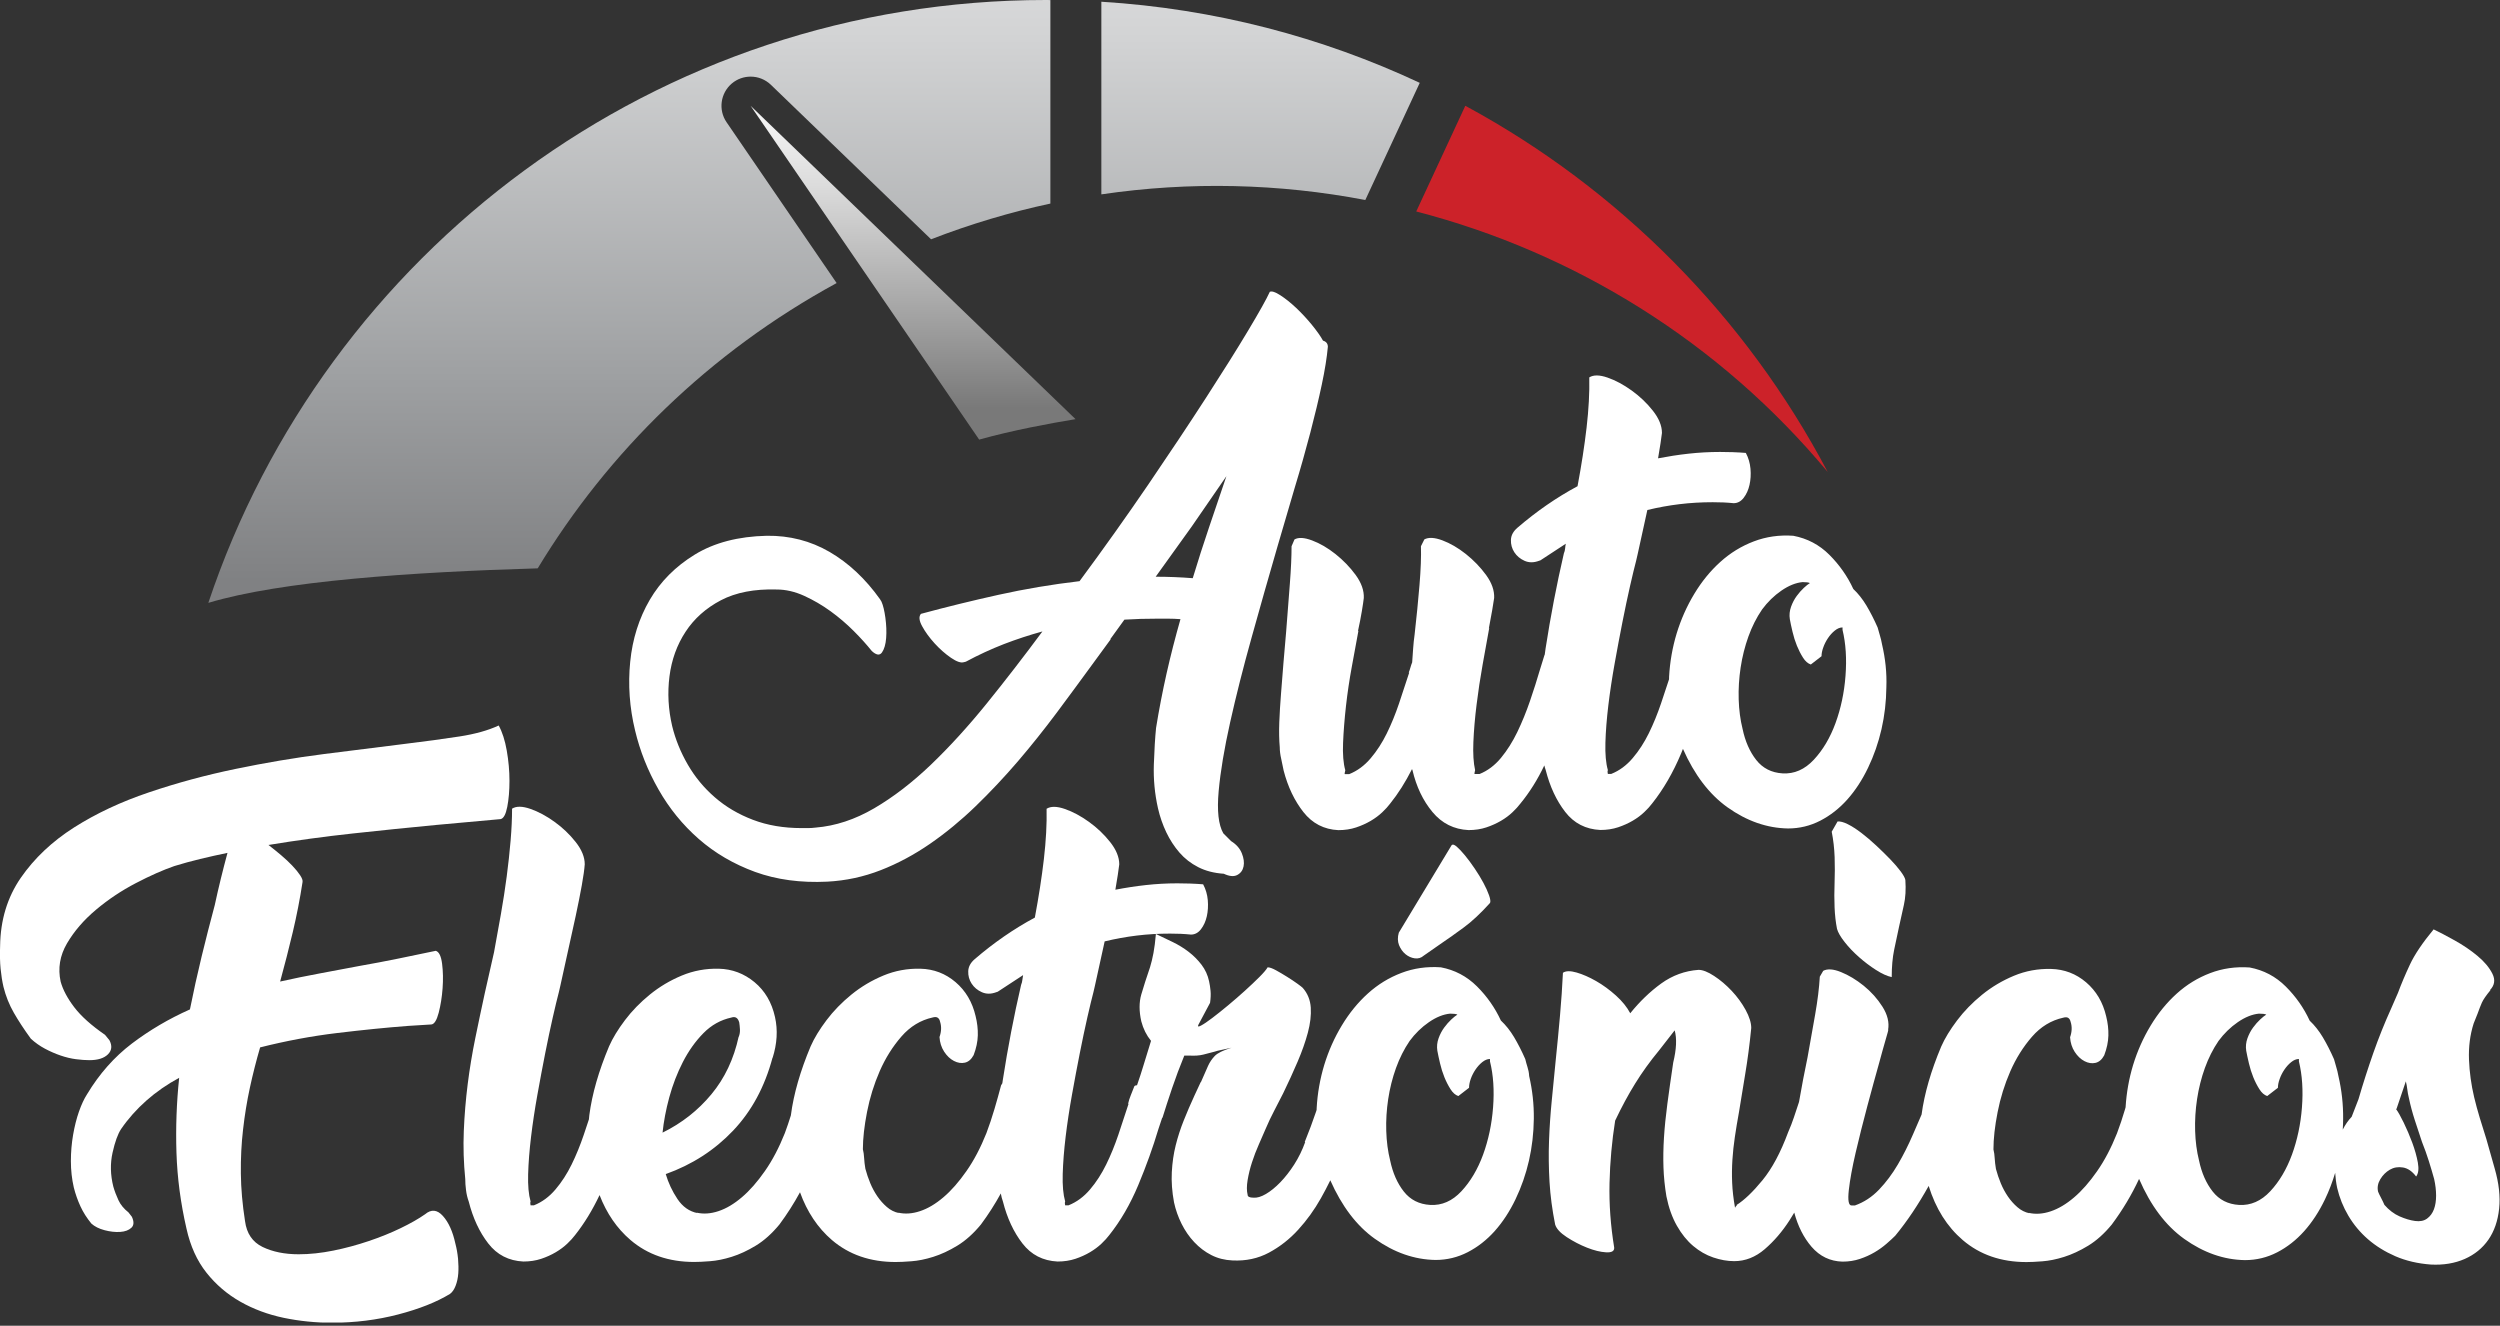 <svg width="462" height="245" viewBox="0 0 462 245" fill="none" xmlns="http://www.w3.org/2000/svg">
<rect x="0" y="0" width="462" height="245" fill="#333333" stroke="none"/>
<g clip-path="url(#clip0_209_20)">
<path d="M245.39 64.03C245.39 64.05 245.39 64.06 245.38 64.08C245.38 64.09 245.39 64.11 245.39 64.12V64.03Z" fill="white"/>
<path d="M242.15 79.94C242.99 76.73 243.7 73.76 244.27 71.06C244.84 68.38 245.21 66.05 245.39 64.08C245.38 63.5 245.08 63.12 244.49 62.95C244.07 62.17 243.39 61.21 242.46 60.06C241.53 58.92 240.55 57.87 239.53 56.9C238.51 55.94 237.53 55.16 236.6 54.56C235.67 53.96 235.02 53.75 234.66 53.93C234.06 55.25 232.72 57.64 230.65 61.1C228.58 64.56 225.98 68.7 222.85 73.54C219.72 78.38 216.16 83.73 212.17 89.59C208.17 95.45 203.95 101.39 199.5 107.4C194.39 108 189.4 108.84 184.53 109.92C179.66 111 174.88 112.17 170.19 113.44C169.77 113.92 169.84 114.69 170.42 115.74C170.99 116.79 171.76 117.84 172.72 118.9C173.68 119.95 174.69 120.84 175.74 121.56C176.79 122.28 177.59 122.55 178.13 122.37L178.49 122.28C180.83 121.02 183.18 119.94 185.52 119.03C187.86 118.13 190.24 117.35 192.64 116.69C189.21 121.32 185.79 125.75 182.36 129.99C178.93 134.23 175.49 138 172.04 141.31C168.58 144.62 165.08 147.31 161.54 149.38C157.99 151.45 154.39 152.64 150.72 152.94C150.24 153 149.79 153.03 149.37 153.03C148.95 153.03 148.53 153.03 148.11 153.03C144.8 153.03 141.81 152.52 139.14 151.5C136.46 150.48 134.12 149.1 132.11 147.35C130.1 145.61 128.43 143.59 127.11 141.31C125.79 139.03 124.82 136.65 124.22 134.19C123.5 131.12 123.33 128.06 123.72 124.99C124.11 121.92 125.1 119.17 126.7 116.74C128.29 114.31 130.47 112.37 133.24 110.92C136 109.48 139.43 108.82 143.52 108.94C145.2 108.94 146.9 109.33 148.61 110.11C150.32 110.89 151.95 111.84 153.48 112.95C155.01 114.06 156.44 115.28 157.76 116.6C159.08 117.92 160.19 119.16 161.1 120.3C161.94 121.08 162.57 121.17 162.99 120.57C163.41 119.97 163.67 119.08 163.76 117.91C163.85 116.74 163.8 115.49 163.62 114.17C163.44 112.85 163.2 111.86 162.9 111.19L162.63 110.74C159.93 106.95 156.82 104.04 153.3 101.99C149.78 99.95 145.92 98.96 141.71 99.01C136.42 99.13 131.99 100.29 128.41 102.48C124.83 104.67 122.05 107.47 120.07 110.86C118.09 114.26 116.88 118.07 116.46 122.31C116.04 126.55 116.34 130.77 117.36 134.98C118.26 138.77 119.7 142.4 121.69 145.89C123.67 149.38 126.15 152.43 129.13 155.04C132.11 157.65 135.58 159.68 139.54 161.13C143.51 162.57 147.95 163.17 152.88 162.93C156.31 162.75 159.6 162.04 162.75 160.81C165.91 159.58 168.94 157.95 171.86 155.94C174.77 153.93 177.59 151.61 180.29 149C182.99 146.39 185.59 143.62 188.09 140.71C190.58 137.8 192.97 134.8 195.26 131.74C197.54 128.67 199.74 125.7 201.84 122.81L205.27 118.12H205.18L207.79 114.51C208.81 114.45 209.82 114.41 210.81 114.37C211.8 114.34 212.81 114.33 213.83 114.33C214.49 114.33 215.18 114.33 215.9 114.33C216.62 114.33 217.37 114.36 218.15 114.42C217.19 117.79 216.33 121.14 215.58 124.47C214.83 127.81 214.18 131.16 213.64 134.52C213.46 136.32 213.32 138.58 213.23 141.28C213.14 143.98 213.39 146.69 214 149.39C214.36 150.95 214.87 152.42 215.53 153.81C216.19 155.19 217 156.44 217.96 157.55C218.92 158.66 220.08 159.56 221.43 160.25C222.78 160.94 224.36 161.35 226.16 161.47C227.18 161.95 228.01 162.03 228.64 161.7C229.27 161.37 229.66 160.84 229.81 160.12C229.96 159.4 229.85 158.59 229.49 157.69C229.13 156.79 228.47 156.04 227.51 155.44L226.07 154C225.17 152.44 224.88 149.84 225.21 146.2C225.54 142.56 226.25 138.33 227.33 133.49C228.41 128.65 229.73 123.42 231.3 117.8C232.86 112.18 234.46 106.57 236.08 100.99C237.16 97.26 238.23 93.63 239.28 90.08C240.36 86.54 241.3 83.16 242.15 79.94ZM223.44 97.43C222.39 100.53 221.38 103.67 220.42 106.85C218.13 106.67 215.85 106.58 213.57 106.58L220.24 97.29L226.64 88C225.56 91.2 224.49 94.34 223.44 97.43Z" fill="white"/>
<path d="M347.81 119.12C347.69 118.46 347.55 117.89 347.4 117.41C347.25 116.93 347.11 116.45 346.99 115.97C346.33 114.47 345.64 113.12 344.92 111.91C344.2 110.71 343.39 109.69 342.49 108.84C341.41 106.5 339.93 104.39 338.07 102.53C336.21 100.67 333.98 99.5 331.4 99.01C328.82 98.83 326.38 99.18 324.1 100.05C321.81 100.92 319.76 102.18 317.92 103.84C316.09 105.49 314.48 107.46 313.1 109.75C311.72 112.03 310.64 114.47 309.85 117.05C309.07 119.63 308.6 122.3 308.45 125.03C308.44 125.2 308.45 125.36 308.44 125.53C307.96 126.99 307.47 128.47 306.96 129.99C306.3 131.94 305.55 133.78 304.71 135.49C303.87 137.2 302.88 138.74 301.73 140.09C300.59 141.44 299.26 142.42 297.76 143.02H297.13C297.13 142.96 297.11 142.87 297.09 142.75C297.06 142.63 297.07 142.48 297.13 142.3C296.77 141.04 296.62 139.36 296.68 137.25C296.74 135.15 296.92 132.85 297.22 130.35C297.52 127.86 297.91 125.27 298.39 122.6C298.87 119.93 299.35 117.37 299.83 114.94C300.31 112.51 300.78 110.3 301.23 108.31C301.68 106.33 302.06 104.76 302.36 103.62L302.63 102.45L304.43 94.25C306.41 93.77 308.4 93.41 310.38 93.17C312.36 92.93 314.41 92.81 316.51 92.81C317.17 92.81 317.83 92.83 318.49 92.85C319.15 92.88 319.78 92.93 320.38 92.99C321.1 92.99 321.72 92.66 322.23 92C322.74 91.34 323.1 90.54 323.31 89.61C323.52 88.68 323.58 87.69 323.49 86.63C323.4 85.58 323.11 84.6 322.63 83.7C321.97 83.64 321.16 83.6 320.2 83.56C319.24 83.53 318.46 83.52 317.86 83.52C315.88 83.52 313.94 83.63 312.04 83.84C310.15 84.05 308.27 84.34 306.41 84.7C306.59 83.68 306.74 82.76 306.86 81.95C306.98 81.14 307.07 80.49 307.13 80.01C307.13 78.69 306.57 77.32 305.46 75.91C304.35 74.5 303.04 73.25 301.54 72.17C300.04 71.09 298.55 70.29 297.08 69.78C295.61 69.27 294.48 69.25 293.7 69.74C293.76 72.57 293.59 75.66 293.2 79.03C292.81 82.4 292.25 86 291.53 89.85C287.62 91.95 283.93 94.51 280.44 97.51C279.66 98.17 279.25 98.92 279.22 99.76C279.19 100.6 279.4 101.37 279.85 102.06C280.3 102.75 280.93 103.28 281.74 103.64C282.55 104 283.44 104 284.4 103.64L284.67 103.55L289.36 100.48C289.3 100.78 289.25 101.08 289.23 101.38C289.2 101.68 289.13 101.98 289 102.28C287.68 107.99 286.55 113.85 285.62 119.86C285.56 120.23 285.52 120.59 285.47 120.96C285.45 121.02 285.42 121.06 285.4 121.12L284.59 123.73C284.05 125.59 283.43 127.53 282.74 129.55C282.05 131.56 281.27 133.47 280.4 135.28C279.53 137.08 278.52 138.68 277.38 140.06C276.24 141.44 274.91 142.44 273.41 143.04H272.51C272.45 143.04 272.48 142.8 272.6 142.32C272.3 141 272.19 139.27 272.28 137.14C272.37 135.01 272.56 132.71 272.87 130.24C273.17 127.78 273.55 125.28 274 122.76C274.45 120.24 274.86 117.98 275.22 116L275.13 116.18C275.37 114.92 275.58 113.78 275.76 112.75C275.94 111.73 276.06 110.98 276.12 110.5C276.18 109.12 275.68 107.71 274.63 106.26C273.58 104.82 272.33 103.53 270.89 102.38C269.45 101.24 268 100.4 266.56 99.86C265.12 99.32 264 99.26 263.22 99.68L262.59 100.94C262.65 102.86 262.56 105.27 262.32 108.15C262.08 111.04 261.78 114.07 261.42 117.26C261.3 118.1 261.21 118.96 261.15 119.83C261.09 120.7 261.03 121.56 260.97 122.4C260.85 122.7 260.74 123.02 260.65 123.35C260.56 123.68 260.45 124 260.33 124.3H260.42C259.82 126.16 259.19 128.07 258.53 130.03C257.87 131.98 257.12 133.82 256.28 135.53C255.44 137.24 254.45 138.78 253.3 140.13C252.16 141.48 250.83 142.46 249.33 143.06H248.52C248.46 143.06 248.49 142.82 248.61 142.34C248.25 141.08 248.11 139.38 248.2 137.25C248.29 135.12 248.47 132.85 248.74 130.44C249.01 128.04 249.37 125.62 249.82 123.18C250.27 120.75 250.68 118.54 251.04 116.55L250.95 116.64C251.25 115.26 251.49 114.03 251.67 112.94C251.85 111.86 251.97 111.05 252.03 110.51C252.09 109.13 251.59 107.72 250.54 106.27C249.49 104.83 248.24 103.54 246.8 102.39C245.36 101.25 243.92 100.41 242.47 99.87C241.03 99.33 239.95 99.27 239.22 99.69L238.68 100.95C238.68 102.81 238.58 105.14 238.36 107.94C238.15 110.74 237.92 113.67 237.68 116.73C237.5 118.65 237.33 120.59 237.18 122.54C237.03 124.49 236.88 126.39 236.73 128.22C236.58 130.05 236.48 131.83 236.41 133.54C236.35 135.25 236.38 136.77 236.5 138.09C236.5 138.75 236.59 139.47 236.77 140.25C236.95 141.03 237.1 141.75 237.22 142.41C238 145.42 239.22 147.97 240.87 150.07C242.52 152.17 244.67 153.28 247.32 153.41C248.52 153.41 249.62 153.24 250.61 152.91C251.6 152.58 252.5 152.17 253.32 151.69C254.13 151.21 254.84 150.68 255.44 150.11C256.04 149.54 256.52 149.01 256.88 148.53C258.38 146.67 259.73 144.53 260.94 142.13C260.94 142.19 260.95 142.22 260.98 142.22C261.01 142.22 261.02 142.25 261.02 142.31C261.74 145.38 262.97 147.96 264.72 150.06C266.46 152.16 268.69 153.27 271.39 153.4C272.59 153.4 273.69 153.23 274.68 152.9C275.67 152.57 276.57 152.16 277.39 151.68C278.21 151.2 278.91 150.67 279.51 150.1C280.11 149.53 280.59 149 280.95 148.52C282.68 146.42 284.15 144.06 285.39 141.45C285.46 141.74 285.54 142.02 285.64 142.29C286.42 145.36 287.62 147.94 289.25 150.04C290.87 152.14 293.04 153.25 295.74 153.38C296.94 153.38 298.04 153.21 299.03 152.88C300.02 152.55 300.92 152.14 301.74 151.66C302.56 151.18 303.26 150.65 303.86 150.08C304.46 149.51 304.94 148.98 305.3 148.5C307.4 145.86 309.19 142.77 310.66 139.26C310.78 138.97 310.89 138.68 311.01 138.39C313.12 143.17 315.86 146.77 319.22 149.18C322.8 151.73 326.54 153.04 330.44 153.1C332.54 153.1 334.53 152.62 336.39 151.66C338.25 150.7 339.92 149.39 341.39 147.74C342.86 146.09 344.14 144.13 345.22 141.88C346.3 139.63 347.13 137.25 347.7 134.76C348.27 132.27 348.57 129.68 348.6 127.01C348.7 124.33 348.41 121.7 347.81 119.12ZM341.05 124.89C340.81 128.02 340.19 130.93 339.2 133.64C338.21 136.34 336.87 138.6 335.19 140.4C333.51 142.2 331.58 143.05 329.42 142.92C327.38 142.8 325.75 141.97 324.55 140.44C323.35 138.91 322.51 137 322.03 134.71C321.61 133.03 321.37 131.21 321.31 129.26C321.25 127.31 321.37 125.34 321.67 123.35C321.97 121.37 322.45 119.46 323.11 117.62C323.77 115.79 324.61 114.12 325.64 112.62C326.66 111.24 327.85 110.08 329.2 109.15C330.55 108.22 331.86 107.69 333.12 107.57C333.78 107.57 334.23 107.63 334.47 107.75C334.17 107.93 333.79 108.23 333.34 108.65C332.89 109.07 332.45 109.57 332.03 110.14C331.61 110.71 331.26 111.37 330.99 112.12C330.72 112.87 330.64 113.64 330.76 114.42C330.88 115.08 331.04 115.86 331.26 116.76C331.47 117.66 331.74 118.52 332.07 119.33C332.4 120.14 332.78 120.88 333.2 121.54C333.62 122.2 334.1 122.62 334.64 122.8L336.62 121.27C336.62 120.79 336.72 120.25 336.94 119.65C337.15 119.05 337.44 118.48 337.8 117.94C338.16 117.4 338.58 116.93 339.06 116.54C339.54 116.15 340.02 115.95 340.5 115.95V116.4C341.11 118.94 341.29 121.76 341.05 124.89Z" fill="white"/>
<path d="M84.15 229.8C83.67 227.58 82.9 225.88 81.85 224.71C80.8 223.54 79.7 223.43 78.56 224.39C77.36 225.23 75.85 226.09 74.05 226.96C72.25 227.83 70.28 228.63 68.14 229.35C66.01 230.07 63.83 230.66 61.6 231.11C59.38 231.56 57.24 231.79 55.2 231.79C52.62 231.79 50.39 231.34 48.53 230.44C46.67 229.54 45.58 227.95 45.28 225.66C44.8 222.59 44.54 219.66 44.51 216.87C44.48 214.07 44.61 211.36 44.92 208.71C45.22 206.07 45.64 203.5 46.18 201C46.72 198.51 47.35 196.03 48.07 193.56C52.82 192.36 57.57 191.47 62.32 190.9C67.07 190.33 71.43 189.89 75.39 189.59L79.72 189.32C80.26 189.26 80.71 188.54 81.07 187.16C81.43 185.78 81.67 184.27 81.79 182.65C81.91 181.03 81.88 179.51 81.7 178.1C81.52 176.69 81.13 175.89 80.53 175.71C78.24 176.19 75.93 176.67 73.59 177.15C71.25 177.63 68.87 178.08 66.47 178.5C63.95 178.98 61.47 179.45 59.03 179.9C56.6 180.35 54.18 180.85 51.77 181.39C52.61 178.32 53.39 175.27 54.11 172.24C54.83 169.21 55.43 166.12 55.91 163C55.97 162.7 55.82 162.28 55.46 161.74C55.1 161.2 54.62 160.61 54.02 159.98C53.42 159.35 52.73 158.7 51.95 158.04C51.17 157.38 50.39 156.75 49.61 156.15C54.72 155.31 59.9 154.6 65.16 154.03C70.42 153.46 75.57 152.93 80.62 152.45L92.52 151.37C93.06 151.25 93.47 150.5 93.74 149.12C94.01 147.74 94.15 146.13 94.15 144.3C94.15 142.47 93.98 140.6 93.65 138.71C93.32 136.82 92.82 135.27 92.16 134.07C90.24 134.97 87.82 135.65 84.9 136.1C81.98 136.55 78.54 137.02 74.58 137.5C70.13 138.04 65.22 138.66 59.84 139.35C54.46 140.04 49.02 140.96 43.52 142.1C38.02 143.24 32.69 144.68 27.52 146.43C22.35 148.17 17.74 150.34 13.68 152.92C9.62 155.51 6.35 158.6 3.85 162.21C1.36 165.82 0.08 170.02 0.02 174.83C-0.04 176.39 -0.01 177.79 0.11 179.02C0.23 180.25 0.41 181.38 0.65 182.4C1.07 184.08 1.7 185.66 2.54 187.13C3.38 188.6 4.43 190.21 5.7 191.95C6.48 192.67 7.35 193.29 8.31 193.8C9.27 194.31 10.23 194.73 11.2 195.06C12.16 195.39 13.11 195.62 14.04 195.74C14.97 195.86 15.8 195.92 16.52 195.92C18.08 195.92 19.22 195.56 19.95 194.84C20.67 194.12 20.76 193.25 20.22 192.23L19.41 191.24C16.89 189.5 14.99 187.8 13.73 186.15C12.47 184.5 11.63 182.92 11.21 181.42C10.67 178.96 11.06 176.6 12.38 174.34C13.7 172.09 15.49 170.01 17.74 168.12C19.99 166.23 22.44 164.59 25.09 163.21C27.73 161.83 30.11 160.78 32.21 160.05C33.77 159.57 35.37 159.13 36.99 158.74C38.61 158.35 40.29 157.97 42.04 157.61C41.62 159.17 41.21 160.75 40.82 162.34C40.43 163.93 40.05 165.57 39.69 167.25C38.85 170.38 38.04 173.55 37.26 176.76C36.48 179.98 35.76 183.24 35.1 186.54C31.19 188.28 27.62 190.39 24.37 192.85C21.12 195.32 18.36 198.44 16.08 202.23C15.54 203.07 15.04 204.14 14.59 205.43C14.14 206.72 13.78 208.15 13.51 209.71C13.24 211.27 13.1 212.9 13.1 214.58C13.1 216.26 13.28 217.89 13.64 219.45C13.94 220.65 14.35 221.81 14.86 222.92C15.37 224.03 16.05 225.1 16.89 226.12C17.49 226.66 18.3 227.07 19.32 227.34C20.34 227.61 21.3 227.72 22.21 227.66C23.11 227.6 23.8 227.34 24.28 226.89C24.76 226.44 24.79 225.76 24.37 224.86L23.74 224.05C22.9 223.39 22.28 222.64 21.89 221.8C21.5 220.96 21.18 220.12 20.94 219.28C20.4 217.12 20.35 215.03 20.8 213.01C21.25 211 21.78 209.54 22.38 208.64C23.7 206.72 25.27 204.96 27.07 203.37C28.87 201.78 30.89 200.38 33.11 199.18C32.63 203.75 32.46 208.36 32.61 213.02C32.76 217.68 33.38 222.35 34.46 227.04C35.18 230.29 36.41 233 38.16 235.2C39.9 237.39 41.99 239.18 44.43 240.56C46.86 241.94 49.54 242.93 52.45 243.54C55.36 244.14 58.32 244.44 61.33 244.44C65.6 244.44 69.68 243.93 73.59 242.91C77.5 241.89 80.68 240.62 83.15 239.12C83.57 238.82 83.92 238.32 84.19 237.63C84.46 236.94 84.63 236.17 84.69 235.33C84.75 234.49 84.73 233.59 84.65 232.63C84.55 231.63 84.39 230.7 84.15 229.8Z" fill="white"/>
<path d="M259.73 176.33C260.24 176.75 260.81 177.01 261.44 177.1C262.07 177.19 262.63 177.03 263.11 176.6L266.08 174.53C267.58 173.51 269.07 172.46 270.54 171.37C272.01 170.29 273.62 168.79 275.36 166.86C275.48 166.62 275.42 166.15 275.18 165.46C274.94 164.77 274.59 164 274.14 163.16C273.69 162.32 273.15 161.43 272.52 160.5C271.89 159.57 271.29 158.76 270.72 158.07C270.15 157.38 269.64 156.84 269.19 156.45C268.74 156.06 268.42 155.99 268.24 156.22L258.5 172.36C258.26 173.2 258.27 173.97 258.54 174.66C258.83 175.35 259.22 175.91 259.73 176.33Z" fill="white"/>
<path d="M282.27 197.16C282.12 196.68 281.98 196.2 281.87 195.72C281.21 194.22 280.52 192.87 279.8 191.66C279.08 190.46 278.27 189.44 277.36 188.59C276.28 186.25 274.81 184.14 272.94 182.28C271.07 180.42 268.85 179.25 266.27 178.76C263.68 178.58 261.25 178.93 258.97 179.8C256.68 180.67 254.63 181.93 252.79 183.59C250.96 185.24 249.35 187.21 247.97 189.5C246.59 191.78 245.51 194.22 244.72 196.8C243.94 199.38 243.47 202.05 243.32 204.78C243.31 204.89 243.32 205 243.31 205.11C243.28 205.2 243.26 205.28 243.23 205.37C242.6 207.23 241.89 209.13 241.11 211.05H241.2C240.66 212.55 239.98 213.93 239.17 215.2C238.36 216.46 237.5 217.56 236.6 218.49C235.7 219.42 234.81 220.14 233.94 220.65C233.07 221.16 232.3 221.39 231.64 221.33C230.92 221.33 230.56 221.15 230.56 220.79C230.38 220.07 230.38 219.17 230.56 218.08C230.74 216.99 231.01 215.9 231.37 214.79C231.73 213.68 232.15 212.58 232.63 211.5C233.11 210.42 233.53 209.46 233.89 208.61C234.37 207.47 234.9 206.36 235.47 205.27C236.04 204.19 236.6 203.11 237.14 202.02C238.1 200.04 238.99 198.1 239.8 196.2C240.61 194.31 241.24 192.52 241.69 190.84C242.14 189.16 242.32 187.61 242.23 186.2C242.14 184.79 241.64 183.57 240.74 182.55C240.62 182.43 240.29 182.17 239.75 181.78C239.21 181.39 238.58 180.97 237.86 180.52C237.14 180.07 236.45 179.66 235.79 179.3C235.13 178.94 234.62 178.76 234.26 178.76C234.02 179.18 233.51 179.78 232.73 180.56C231.95 181.34 231.06 182.18 230.07 183.08C229.08 183.98 228.04 184.88 226.96 185.78C225.88 186.68 224.9 187.46 224.03 188.12C223.16 188.78 222.47 189.25 221.96 189.52C221.45 189.79 221.28 189.75 221.46 189.38L223.62 185.32C223.74 184.48 223.77 183.74 223.71 183.11C223.65 182.48 223.56 181.89 223.44 181.35C223.2 180.21 222.73 179.19 222.04 178.28C221.35 177.38 220.55 176.58 219.65 175.89C218.75 175.2 217.77 174.6 216.72 174.09C215.67 173.58 214.63 173.08 213.61 172.6C213.49 173.98 213.34 175.16 213.16 176.12C212.98 177.08 212.77 177.95 212.53 178.73C211.87 180.65 211.33 182.34 210.91 183.78C210.49 185.22 210.49 186.88 210.91 188.74C211.27 190.12 211.87 191.32 212.71 192.35C212.29 193.67 211.82 195.19 211.31 196.9C210.98 198 210.58 199.23 210.12 200.56C209.79 200.56 209.6 200.67 209.56 200.91C209.38 201.39 209.18 201.89 208.97 202.4C208.76 202.91 208.59 203.44 208.47 203.98H208.56C207.96 205.84 207.33 207.75 206.67 209.71C206.01 211.66 205.26 213.5 204.42 215.21C203.58 216.92 202.59 218.46 201.44 219.81C200.3 221.16 198.97 222.14 197.47 222.74H196.84C196.84 222.68 196.82 222.59 196.8 222.47C196.77 222.35 196.78 222.2 196.84 222.02C196.48 220.76 196.33 219.08 196.39 216.97C196.45 214.87 196.63 212.57 196.93 210.07C197.23 207.58 197.62 204.99 198.1 202.32C198.58 199.65 199.06 197.09 199.54 194.66C200.02 192.23 200.49 190.02 200.94 188.03C201.39 186.05 201.77 184.48 202.07 183.34L202.34 182.17L204.14 173.97C206.12 173.49 208.11 173.13 210.09 172.89C212.07 172.65 214.12 172.53 216.22 172.53C216.88 172.53 217.54 172.55 218.2 172.57C218.86 172.6 219.49 172.65 220.09 172.71C220.81 172.71 221.43 172.38 221.94 171.72C222.45 171.06 222.81 170.26 223.02 169.33C223.23 168.4 223.29 167.41 223.2 166.35C223.11 165.3 222.82 164.32 222.34 163.42C221.68 163.36 220.87 163.32 219.91 163.28C218.95 163.25 218.17 163.24 217.57 163.24C215.59 163.24 213.65 163.35 211.75 163.56C209.86 163.77 207.98 164.06 206.12 164.42C206.3 163.4 206.45 162.48 206.57 161.67C206.69 160.86 206.78 160.21 206.84 159.73C206.84 158.41 206.28 157.04 205.17 155.63C204.06 154.22 202.75 152.97 201.25 151.89C199.75 150.81 198.26 150.01 196.79 149.5C195.32 148.99 194.19 148.97 193.41 149.46C193.47 152.29 193.3 155.38 192.91 158.75C192.52 162.12 191.96 165.72 191.24 169.57C187.33 171.67 183.64 174.23 180.15 177.23C179.37 177.89 178.96 178.64 178.93 179.48C178.9 180.32 179.11 181.09 179.56 181.78C180.01 182.47 180.64 183 181.45 183.36C182.26 183.72 183.15 183.72 184.11 183.36L184.38 183.27L189.07 180.2C189.01 180.5 188.96 180.8 188.93 181.1C188.9 181.4 188.83 181.7 188.7 182C187.38 187.71 186.25 193.57 185.32 199.58C185.29 199.78 185.26 199.99 185.23 200.19C185.15 200.31 185.07 200.43 185 200.57C184.64 201.95 184.23 203.41 183.78 204.94C183.33 206.47 182.83 207.96 182.29 209.4C181.21 212.1 179.98 214.45 178.59 216.43C177.21 218.41 175.8 220.02 174.35 221.25C172.91 222.48 171.47 223.34 170.02 223.82C168.58 224.3 167.23 224.39 165.96 224.09L166.14 224.18C165.3 224 164.55 223.63 163.89 223.05C163.23 222.48 162.64 221.82 162.13 221.07C161.62 220.32 161.18 219.51 160.82 218.64C160.46 217.77 160.16 216.88 159.92 215.98C159.8 215.26 159.72 214.6 159.69 214C159.66 213.4 159.58 212.86 159.46 212.38C159.46 210.4 159.72 208.1 160.23 205.48C160.74 202.87 161.52 200.36 162.57 197.95C163.62 195.55 164.96 193.41 166.58 191.55C168.2 189.69 170.13 188.52 172.35 188.03C172.77 187.91 173.09 187.93 173.3 188.08C173.51 188.23 173.65 188.46 173.71 188.76C174.01 189.66 173.98 190.62 173.62 191.64C173.68 192.66 173.97 193.56 174.48 194.35C174.99 195.13 175.59 195.7 176.28 196.06C176.97 196.42 177.65 196.53 178.31 196.38C178.97 196.23 179.51 195.76 179.93 194.98C180.41 193.72 180.67 192.5 180.7 191.33C180.73 190.16 180.59 188.97 180.29 187.77C179.69 185.19 178.46 183.1 176.59 181.5C174.73 179.91 172.56 179.08 170.1 179.02C167.7 178.96 165.41 179.38 163.25 180.28C161.09 181.18 159.12 182.35 157.34 183.8C155.57 185.24 154.03 186.82 152.74 188.53C151.45 190.24 150.47 191.85 149.81 193.35C147.89 197.92 146.67 202.16 146.16 206.06C146.16 206.07 146.16 206.08 146.16 206.1C145.81 207.22 145.44 208.33 145.04 209.4C143.96 212.1 142.73 214.45 141.34 216.43C139.96 218.41 138.55 220.02 137.1 221.25C135.66 222.48 134.22 223.34 132.77 223.82C131.33 224.3 129.98 224.39 128.71 224.09L128.89 224.18C127.39 223.88 126.15 223.01 125.19 221.57C124.23 220.13 123.51 218.59 123.03 216.97C127.9 215.23 132.05 212.55 135.47 208.95C138.9 205.34 141.33 200.84 142.77 195.43V195.52C143.61 192.88 143.76 190.35 143.22 187.95C142.62 185.24 141.36 183.1 139.43 181.5C137.51 179.91 135.31 179.08 132.85 179.02C130.45 178.96 128.16 179.38 126 180.28C123.84 181.18 121.87 182.35 120.09 183.8C118.32 185.24 116.78 186.82 115.49 188.53C114.2 190.24 113.22 191.85 112.56 193.35C110.64 197.92 109.42 202.16 108.91 206.06C108.88 206.33 108.85 206.59 108.83 206.86C108.52 207.8 108.2 208.75 107.88 209.71C107.22 211.66 106.47 213.5 105.63 215.21C104.79 216.92 103.8 218.46 102.65 219.81C101.51 221.16 100.18 222.14 98.68 222.74H98.05C98.05 222.68 98.03 222.59 98.01 222.47C97.98 222.35 97.99 222.2 98.05 222.02C97.69 220.76 97.54 219.08 97.6 216.97C97.66 214.87 97.84 212.57 98.14 210.07C98.44 207.58 98.83 204.99 99.31 202.32C99.79 199.65 100.27 197.09 100.75 194.66C101.23 192.23 101.7 190.02 102.15 188.03C102.6 186.05 102.98 184.48 103.28 183.34L103.55 182.17C103.97 180.19 104.44 178.07 104.95 175.81C105.46 173.56 105.94 171.38 106.39 169.27C106.84 167.17 107.22 165.27 107.52 163.59C107.82 161.91 108 160.61 108.06 159.71C108.06 158.39 107.5 157.02 106.39 155.61C105.28 154.2 103.97 152.95 102.47 151.87C100.97 150.79 99.48 149.99 98.01 149.48C96.54 148.97 95.41 148.95 94.63 149.44C94.63 151.24 94.54 153.21 94.36 155.35C94.18 157.48 93.94 159.69 93.64 161.98C93.34 164.27 92.98 166.59 92.56 168.97C92.14 171.35 91.72 173.67 91.3 175.96L89.59 183.53C88.99 186.3 88.4 189.07 87.83 191.87C87.26 194.66 86.79 197.49 86.43 200.35C86.07 203.21 85.83 206.09 85.71 209.01C85.59 211.93 85.68 214.89 85.98 217.89C85.98 218.49 86.02 219.17 86.12 219.92C86.21 220.67 86.38 221.38 86.62 222.04C87.4 225.11 88.6 227.69 90.23 229.79C91.85 231.89 94.02 233 96.72 233.13C97.92 233.13 99.02 232.96 100.01 232.63C101 232.3 101.9 231.89 102.71 231.41C103.52 230.93 104.23 230.4 104.83 229.83C105.43 229.26 105.91 228.73 106.27 228.25C107.99 226.08 109.5 223.6 110.8 220.85C112.11 224.24 114.01 227.01 116.51 229.15C119.67 231.85 123.59 233.21 128.28 233.21C129 233.21 129.98 233.17 131.21 233.07C132.44 232.98 133.78 232.71 135.22 232.26C136.66 231.81 138.15 231.12 139.68 230.19C141.21 229.26 142.67 227.95 144.05 226.27C145.49 224.33 146.74 222.35 147.84 220.33C149.15 223.96 151.12 226.91 153.74 229.16C156.9 231.86 160.82 233.22 165.51 233.22C166.23 233.22 167.21 233.18 168.44 233.08C169.67 232.99 171.01 232.72 172.45 232.27C173.89 231.82 175.38 231.13 176.91 230.2C178.44 229.27 179.9 227.96 181.28 226.28C182.67 224.41 183.88 222.5 184.95 220.55C185.05 221.07 185.16 221.57 185.34 222.04C186.12 225.11 187.32 227.69 188.95 229.79C190.57 231.89 192.74 233 195.44 233.13C196.64 233.13 197.74 232.96 198.73 232.63C199.72 232.3 200.62 231.89 201.43 231.41C202.24 230.93 202.95 230.4 203.55 229.83C204.15 229.26 204.63 228.73 204.99 228.25C207.09 225.61 208.88 222.52 210.35 219.01C211.82 215.49 213.07 212.02 214.09 208.6L214.75 206.62C214.77 206.59 214.8 206.56 214.81 206.52V206.61C215.35 204.87 215.95 203.02 216.61 201.07C217.27 199.12 218.02 197.12 218.86 195.07H219.76C220.78 195.13 221.65 195.07 222.37 194.89C223.09 194.71 223.78 194.53 224.44 194.35C224.8 194.23 225.22 194.12 225.7 194.03C226.18 193.94 226.81 193.8 227.59 193.62C226.03 194.1 224.99 194.61 224.48 195.15C223.97 195.69 223.56 196.29 223.26 196.95L221.91 200.02V199.93L220.74 202.45C220.02 204.01 219.36 205.55 218.76 207.05C218.16 208.55 217.66 210.09 217.27 211.65C216.88 213.21 216.64 214.87 216.55 216.61C216.46 218.35 216.59 220.22 216.96 222.2C217.26 223.58 217.73 224.91 218.36 226.17C218.99 227.43 219.77 228.56 220.7 229.55C221.63 230.54 222.68 231.34 223.86 231.94C225.03 232.54 226.34 232.87 227.78 232.93C230.24 233.05 232.48 232.57 234.5 231.49C236.51 230.41 238.32 229 239.91 227.25C241.5 225.51 242.9 223.57 244.1 221.44C244.73 220.32 245.31 219.21 245.84 218.12C247.96 222.9 250.69 226.52 254.06 228.92C257.63 231.47 261.38 232.78 265.29 232.84C267.39 232.84 269.38 232.36 271.24 231.4C273.1 230.44 274.77 229.13 276.24 227.48C277.71 225.83 278.99 223.87 280.07 221.62C281.15 219.37 281.98 216.99 282.55 214.5C283.12 212.01 283.42 209.42 283.45 206.75C283.48 204.08 283.19 201.45 282.59 198.86C282.56 198.21 282.42 197.64 282.27 197.16ZM123.68 202.79C124.31 200.48 125.15 198.3 126.2 196.25C127.25 194.21 128.51 192.43 129.99 190.93C131.46 189.43 133.19 188.47 135.17 188.04C135.89 187.8 136.37 188.1 136.61 188.94C136.67 189.3 136.71 189.72 136.74 190.2C136.77 190.68 136.7 191.16 136.51 191.64V191.55C135.61 195.7 133.93 199.26 131.46 202.23C128.99 205.21 125.99 207.56 122.44 209.31C122.65 207.29 123.05 205.11 123.68 202.79ZM275.92 204.64C275.68 207.77 275.06 210.68 274.07 213.39C273.08 216.09 271.74 218.35 270.06 220.15C268.38 221.95 266.45 222.8 264.29 222.67C262.25 222.55 260.62 221.72 259.42 220.19C258.22 218.66 257.38 216.75 256.9 214.46C256.48 212.78 256.24 210.96 256.18 209.01C256.12 207.06 256.24 205.09 256.54 203.1C256.84 201.12 257.32 199.21 257.98 197.37C258.64 195.54 259.48 193.87 260.5 192.37C261.52 190.99 262.71 189.83 264.06 188.9C265.41 187.97 266.72 187.44 267.98 187.32C268.64 187.32 269.09 187.38 269.33 187.5C269.03 187.68 268.65 187.98 268.2 188.4C267.75 188.82 267.31 189.32 266.89 189.89C266.47 190.46 266.12 191.12 265.85 191.87C265.58 192.62 265.5 193.39 265.62 194.17C265.74 194.83 265.91 195.61 266.12 196.51C266.33 197.41 266.6 198.27 266.93 199.08C267.26 199.89 267.64 200.63 268.06 201.29C268.48 201.95 268.96 202.37 269.5 202.55L271.48 201.02C271.48 200.54 271.58 200 271.79 199.4C272 198.8 272.29 198.23 272.65 197.69C273.01 197.15 273.43 196.68 273.91 196.29C274.39 195.9 274.87 195.7 275.35 195.7V196.15C275.98 198.69 276.16 201.52 275.92 204.64Z" fill="white"/>
<path d="M339.03 163.17C338.97 164.73 338.97 166.24 339.03 167.68C339.09 169.12 339.24 170.45 339.48 171.65C339.66 172.31 340.13 173.12 340.88 174.08C341.63 175.04 342.52 175.97 343.54 176.87C344.56 177.77 345.61 178.57 346.7 179.26C347.78 179.95 348.74 180.39 349.59 180.57C349.59 178.65 349.74 176.96 350.04 175.52C350.34 174.08 350.64 172.67 350.94 171.28C351.24 169.9 351.54 168.55 351.84 167.22C352.14 165.9 352.23 164.37 352.11 162.62C352.05 162.26 351.76 161.73 351.25 161.04C350.74 160.35 350.09 159.6 349.31 158.79C348.53 157.98 347.67 157.14 346.74 156.27C345.81 155.4 344.89 154.62 343.99 153.93C343.09 153.24 342.25 152.7 341.47 152.31C340.69 151.92 340.06 151.76 339.58 151.81L338.5 153.7C338.8 155.2 338.98 156.77 339.04 158.39C339.09 160.01 339.09 161.6 339.03 163.17Z" fill="white"/>
<path d="M461.01 215.91L459.48 210.5C459.06 209.18 458.65 207.87 458.26 206.58C457.87 205.29 457.52 204.01 457.22 202.75C456.68 200.47 456.36 198.15 456.27 195.81C456.18 193.47 456.46 191.24 457.13 189.14L457.85 187.34C458.15 186.5 458.42 185.81 458.66 185.27C458.9 184.73 459.44 183.95 460.28 182.93L460.1 183.02C461 182.12 461.17 181.1 460.6 179.95C460.03 178.81 459.11 177.71 457.85 176.66C456.59 175.61 455.18 174.65 453.61 173.78C452.05 172.91 450.75 172.23 449.73 171.75C447.69 174.22 446.23 176.38 445.36 178.24C444.49 180.1 443.75 181.85 443.15 183.47L441.89 186.36C440.69 189.01 439.59 191.74 438.6 194.56C437.61 197.39 436.69 200.24 435.85 203.13L434.59 206.38C433.94 207.06 433.39 207.86 432.94 208.76C432.98 208.11 433.01 207.45 433.01 206.79C433.04 204.12 432.75 201.49 432.15 198.9C432.03 198.24 431.89 197.67 431.74 197.19C431.59 196.71 431.45 196.23 431.33 195.75C430.67 194.25 429.98 192.9 429.26 191.69C428.54 190.49 427.73 189.47 426.83 188.62C425.75 186.28 424.28 184.17 422.41 182.31C420.55 180.45 418.32 179.28 415.74 178.79C413.15 178.61 410.72 178.96 408.44 179.83C406.15 180.7 404.1 181.96 402.26 183.62C400.43 185.27 398.82 187.24 397.44 189.53C396.06 191.81 394.98 194.25 394.19 196.83C393.43 199.36 392.97 201.96 392.81 204.62C392.77 204.74 392.74 204.86 392.71 204.98C392.26 206.51 391.76 208 391.22 209.44C390.14 212.14 388.91 214.49 387.52 216.47C386.14 218.45 384.73 220.06 383.28 221.29C381.84 222.52 380.39 223.38 378.95 223.86C377.51 224.34 376.16 224.43 374.89 224.13L375.07 224.22C374.23 224.04 373.48 223.67 372.82 223.09C372.16 222.52 371.57 221.86 371.06 221.11C370.55 220.36 370.11 219.55 369.75 218.68C369.39 217.81 369.09 216.92 368.85 216.02C368.73 215.3 368.65 214.64 368.62 214.04C368.59 213.44 368.51 212.9 368.39 212.42C368.39 210.44 368.64 208.14 369.16 205.52C369.67 202.91 370.45 200.4 371.5 197.99C372.55 195.59 373.89 193.45 375.51 191.59C377.13 189.73 379.06 188.56 381.28 188.07C381.7 187.95 382.02 187.97 382.23 188.12C382.44 188.27 382.57 188.5 382.64 188.8C382.94 189.7 382.91 190.66 382.55 191.68C382.61 192.7 382.9 193.6 383.41 194.39C383.92 195.17 384.52 195.74 385.21 196.1C385.9 196.46 386.58 196.57 387.24 196.42C387.9 196.27 388.44 195.8 388.86 195.02C389.34 193.76 389.6 192.54 389.63 191.37C389.66 190.2 389.52 189.01 389.22 187.81C388.62 185.23 387.39 183.14 385.52 181.54C383.66 179.95 381.49 179.12 379.03 179.06C376.63 179 374.34 179.42 372.18 180.32C370.02 181.22 368.05 182.39 366.27 183.84C364.5 185.28 362.96 186.86 361.67 188.57C360.38 190.28 359.4 191.89 358.74 193.39C356.84 197.9 355.63 202.09 355.11 205.96C354.59 207.17 354.06 208.39 353.51 209.66C352.67 211.61 351.74 213.46 350.72 215.2C349.7 216.94 348.54 218.49 347.25 219.84C345.96 221.19 344.47 222.17 342.79 222.77H342.16C341.62 222.77 341.45 221.82 341.66 219.93C341.87 218.04 342.29 215.74 342.92 213.03C343.55 210.32 344.27 207.46 345.08 204.42C345.89 201.39 346.63 198.69 347.29 196.35C347.47 195.69 347.66 194.97 347.88 194.19C348.09 193.41 348.29 192.72 348.47 192.12C348.65 191.52 348.79 191.04 348.88 190.68C348.97 190.32 348.98 190.2 348.92 190.32C349.16 188.94 348.81 187.51 347.88 186.04C346.95 184.57 345.79 183.28 344.41 182.16C343.03 181.05 341.63 180.21 340.22 179.64C338.81 179.07 337.71 178.99 336.93 179.41L336.3 180.49C336.18 182.59 335.89 184.92 335.44 187.48C334.99 190.04 334.52 192.66 334.04 195.37C333.46 198.11 332.95 200.84 332.47 203.58L332.42 203.76C332.12 204.66 331.82 205.56 331.52 206.47C331.22 207.37 330.86 208.3 330.44 209.26C329.06 212.99 327.48 215.93 325.71 218.1C323.94 220.26 322.33 221.8 320.89 222.7H321C320.76 222.94 320.64 223.12 320.64 223.24C320.34 221.56 320.16 219.99 320.1 218.55C320.04 217.11 320.06 215.7 320.15 214.31C320.24 212.93 320.39 211.53 320.6 210.12C320.81 208.71 321.06 207.16 321.37 205.48C321.67 203.56 322.05 201.26 322.5 198.58C322.95 195.91 323.33 193.04 323.63 189.97C323.63 189.01 323.28 187.9 322.59 186.63C321.9 185.37 321.04 184.2 320.02 183.11C319 182.03 317.92 181.11 316.77 180.36C315.63 179.61 314.67 179.23 313.89 179.23C311.37 179.41 309.07 180.25 306.99 181.75C304.92 183.25 303.01 185.09 301.27 187.25C300.67 186.11 299.78 185.01 298.61 183.96C297.44 182.91 296.22 182.02 294.96 181.3C293.7 180.58 292.49 180.05 291.35 179.72C290.21 179.39 289.37 179.4 288.83 179.77C288.71 182.29 288.53 184.92 288.29 187.66C288.05 190.4 287.78 193.2 287.48 196.09C287.24 198.56 287 201 286.76 203.44C286.52 205.87 286.35 208.34 286.26 210.83C286.17 213.33 286.2 215.85 286.35 218.4C286.5 220.96 286.85 223.58 287.39 226.29C287.63 227.07 288.35 227.85 289.55 228.63C290.75 229.41 292 230.06 293.29 230.57C294.58 231.08 295.75 231.37 296.81 231.43C297.86 231.49 298.36 231.19 298.3 230.53C297.64 226.5 297.35 222.54 297.44 218.63C297.53 214.72 297.88 210.88 298.48 207.09C299.68 204.57 300.91 202.28 302.18 200.24C303.44 198.2 304.91 196.15 306.6 194.11L309.48 190.41C309.9 191.91 309.81 193.9 309.21 196.36C308.79 199.19 308.43 201.72 308.13 203.98C307.83 206.24 307.62 208.32 307.5 210.25C307.38 212.17 307.35 214.01 307.41 215.75C307.47 217.49 307.65 219.27 307.95 221.07C308.37 223.17 309.02 224.99 309.89 226.52C310.76 228.05 311.77 229.3 312.91 230.26C314.05 231.22 315.28 231.93 316.61 232.38C317.93 232.83 319.22 233.06 320.49 233.06C322.53 233.06 324.41 232.32 326.12 230.85C327.83 229.38 329.37 227.59 330.72 225.49C331.02 225.03 331.3 224.56 331.58 224.09C332.25 226.59 333.31 228.7 334.77 230.4C336.3 232.17 338.21 233.09 340.5 233.15C341.64 233.15 342.71 232.98 343.7 232.65C344.69 232.32 345.59 231.91 346.41 231.43C347.23 230.95 347.96 230.42 348.62 229.85C349.28 229.28 349.82 228.78 350.24 228.36C352.46 225.67 354.51 222.59 356.42 219.16C357.72 223.34 359.81 226.68 362.72 229.17C365.88 231.87 369.8 233.23 374.49 233.23C375.21 233.23 376.19 233.19 377.42 233.09C378.65 233 379.99 232.73 381.43 232.28C382.87 231.83 384.36 231.14 385.89 230.21C387.42 229.28 388.88 227.97 390.26 226.29C392.29 223.56 393.96 220.75 395.3 217.86C397.43 222.79 400.21 226.49 403.65 228.95C407.23 231.5 410.97 232.81 414.87 232.87C416.97 232.87 418.96 232.39 420.82 231.43C422.68 230.47 424.35 229.16 425.82 227.51C427.29 225.86 428.57 223.9 429.65 221.65C430.41 220.07 431.03 218.44 431.54 216.74C431.6 217.66 431.71 218.59 431.91 219.53C432.33 221.33 433.02 223.05 433.98 224.67C434.94 226.29 436.14 227.74 437.59 229C439.04 230.26 440.73 231.31 442.68 232.16C444.63 233 446.81 233.51 449.22 233.69C451.56 233.81 453.65 233.46 455.49 232.65C457.32 231.84 458.78 230.65 459.86 229.09C460.94 227.53 461.6 225.62 461.84 223.36C462.08 221.1 461.79 218.61 461.01 215.91ZM425.4 204.64C425.16 207.77 424.54 210.68 423.55 213.39C422.56 216.09 421.22 218.35 419.54 220.15C417.86 221.95 415.93 222.8 413.77 222.67C411.73 222.55 410.1 221.72 408.9 220.19C407.7 218.66 406.86 216.75 406.38 214.46C405.96 212.78 405.72 210.96 405.66 209.01C405.6 207.06 405.72 205.09 406.02 203.1C406.32 201.12 406.8 199.21 407.46 197.37C408.12 195.54 408.96 193.87 409.98 192.37C411 190.99 412.19 189.83 413.54 188.9C414.89 187.97 416.2 187.44 417.46 187.32C418.12 187.32 418.57 187.38 418.81 187.5C418.51 187.68 418.13 187.98 417.68 188.4C417.23 188.82 416.79 189.32 416.37 189.89C415.95 190.46 415.6 191.12 415.33 191.87C415.06 192.62 414.98 193.39 415.1 194.17C415.22 194.83 415.39 195.61 415.6 196.51C415.81 197.41 416.08 198.27 416.41 199.08C416.74 199.89 417.12 200.63 417.54 201.29C417.96 201.95 418.44 202.37 418.98 202.55L420.96 201.02C420.96 200.54 421.06 200 421.28 199.4C421.49 198.8 421.78 198.23 422.14 197.69C422.5 197.15 422.92 196.68 423.4 196.29C423.88 195.9 424.36 195.7 424.84 195.7V196.15C425.46 198.69 425.64 201.52 425.4 204.64ZM449.79 223.48C449.52 224.2 449.1 224.77 448.53 225.19C447.96 225.61 447.22 225.76 446.32 225.64C445.42 225.52 444.46 225.23 443.43 224.78C442.41 224.33 441.48 223.62 440.64 222.66C440.46 222.24 440.25 221.8 440.01 221.35C439.77 220.9 439.59 220.52 439.47 220.22C439.29 219.44 439.43 218.67 439.88 217.92C440.33 217.17 440.92 216.58 441.64 216.16C442.36 215.74 443.17 215.6 444.07 215.75C444.97 215.9 445.78 216.46 446.5 217.42C446.92 216.88 447.03 216.02 446.82 214.85C446.61 213.68 446.26 212.45 445.78 211.15C445.3 209.86 444.77 208.63 444.2 207.45C443.63 206.28 443.16 205.45 442.8 204.97L442.89 204.88L444.6 199.83C444.72 200.31 444.81 200.81 444.87 201.32C444.93 201.83 445.02 202.33 445.14 202.81C445.44 204.25 445.82 205.67 446.27 207.05C446.72 208.43 447.16 209.76 447.58 211.02C448.06 212.22 448.48 213.4 448.84 214.54C449.2 215.68 449.53 216.79 449.83 217.88C450.07 218.96 450.19 219.98 450.19 220.95C450.19 221.92 450.06 222.76 449.79 223.48Z" fill="white"/>
<path d="M262.37 15.31L252.31 36.96C236.4 33.92 219.91 33.5 203.53 35.92V0.32C224.46 1.61 244.31 6.85 262.37 15.31Z" fill="url(#paint0_linear_209_20)"/>
<path d="M337.75 87.21C317.77 63.2 290.97 46.66 261.72 39.08L270.79 19.55C299.26 34.93 322.65 58.56 337.75 87.21Z" fill="#CC2229"/>
<path d="M134.27 22.59C132.71 20.31 133.13 17.22 135.24 15.43C136.25 14.58 137.48 14.16 138.72 14.16C140.07 14.16 141.42 14.67 142.46 15.67L172.06 44.22C179.32 41.41 186.69 39.21 194.11 37.62V0.01C193.84 0 193.57 0 193.3 0C121.27 0 60.15 46.66 38.5 111.41C51.97 107.35 76.2 105.71 99.37 105.03C112.39 83.52 131.09 65.12 154.61 52.31L134.27 22.59Z" fill="url(#paint1_linear_209_20)"/>
<path d="M198.76 77.46L138.71 19.55L180.95 81.24C187.13 79.51 194.06 78.23 198.76 77.46Z" fill="url(#paint2_linear_209_20)"/>
</g>
<defs>
<linearGradient id="paint0_linear_209_20" x1="232.949" y1="-21.932" x2="232.949" y2="107.333" gradientUnits="userSpaceOnUse">
<stop stop-color="#E6E6E7"/>
<stop offset="0.225" stop-color="#D2D3D4"/>
<stop offset="0.699" stop-color="#9FA1A3"/>
<stop offset="1" stop-color="#808183"/>
</linearGradient>
<linearGradient id="paint1_linear_209_20" x1="116.303" y1="-21.932" x2="116.303" y2="107.334" gradientUnits="userSpaceOnUse">
<stop stop-color="#E6E6E7"/>
<stop offset="0.225" stop-color="#D2D3D4"/>
<stop offset="0.699" stop-color="#9FA1A3"/>
<stop offset="1" stop-color="#808183"/>
</linearGradient>
<linearGradient id="paint2_linear_209_20" x1="168.741" y1="21.587" x2="168.741" y2="75.429" gradientUnits="userSpaceOnUse">
<stop stop-color="#F4F4F4"/>
<stop offset="0.233" stop-color="#DCDCDC"/>
<stop offset="0.721" stop-color="#9E9E9E"/>
<stop offset="1" stop-color="#797979"/>
</linearGradient>
<clipPath id="clip0_209_20">
<rect width="461.91" height="244.4" fill="white"/>
</clipPath>
</defs>
</svg>